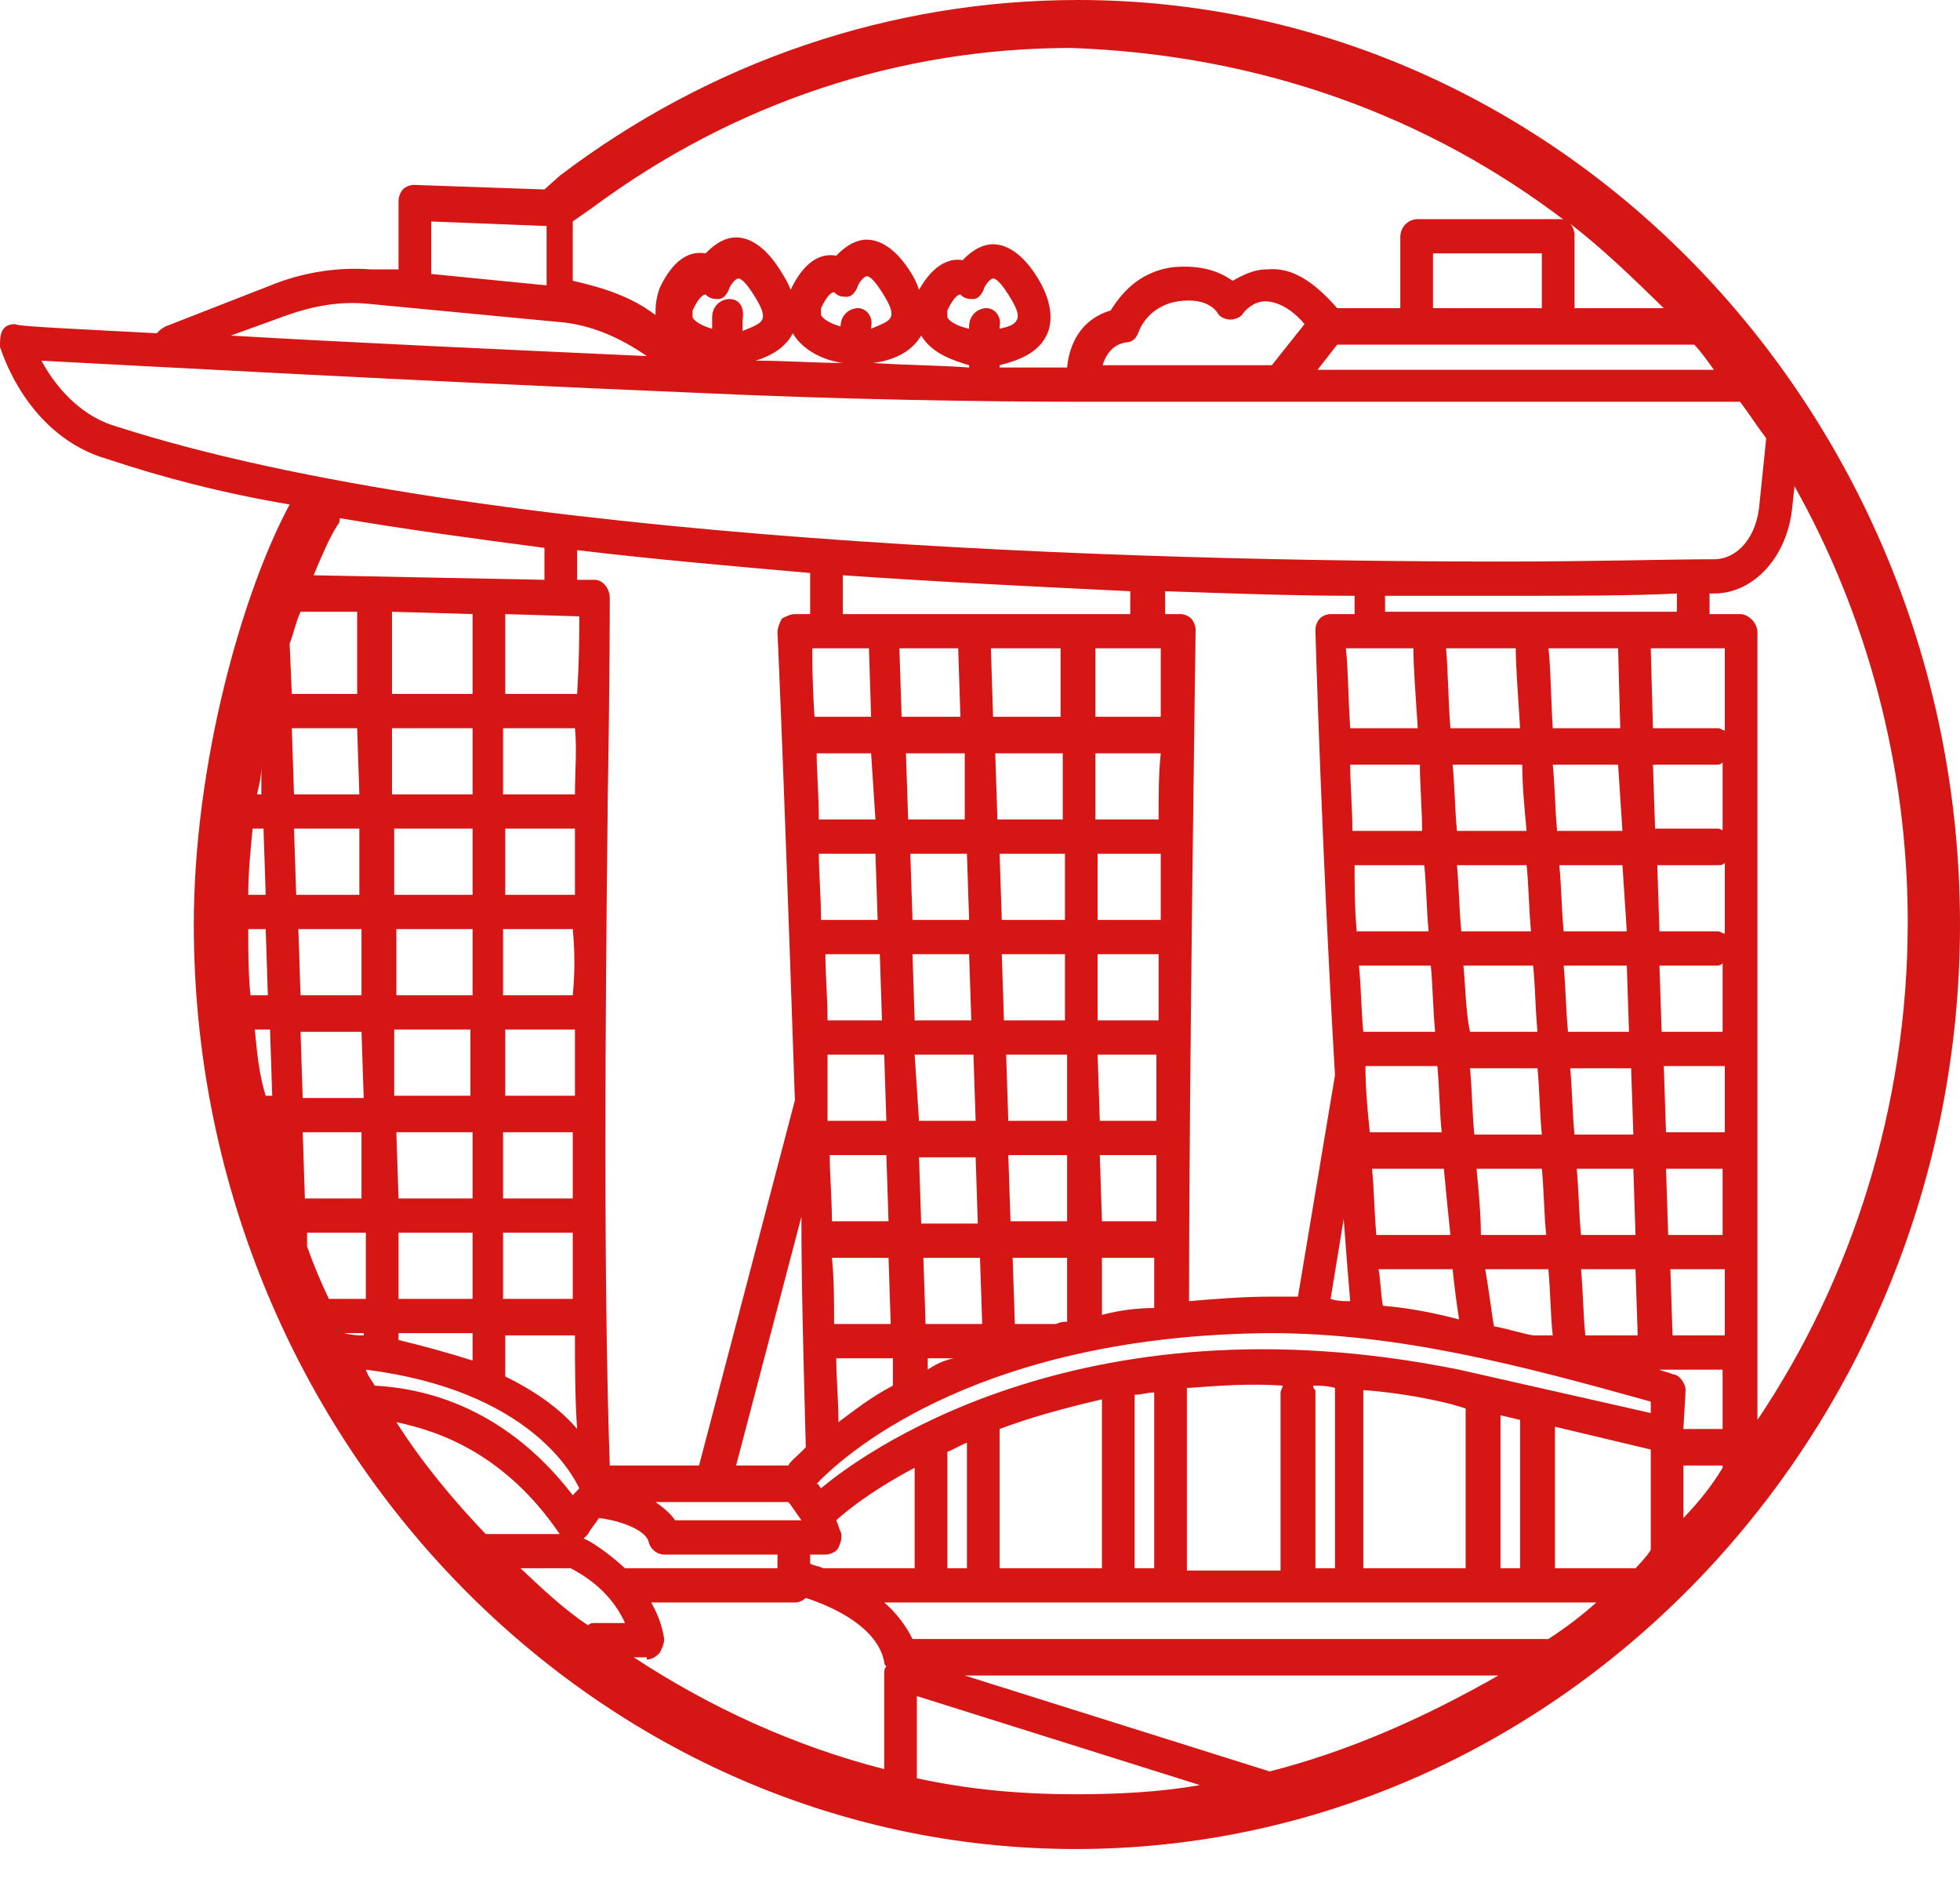 <svg xmlns="http://www.w3.org/2000/svg" version="1.1" xmlns:xlink="http://www.w3.org/1999/xlink" xmlns:svgjs="http://svgjs.dev/svgjs" width="50" height="48"><svg width="50" height="48" viewBox="0 0 50 48" fill="none" xmlns="http://www.w3.org/2000/svg">
<path d="M27.5 0C22.722 0 18.111 1.572 14.278 4.483L13.889 4.832L10.556 4.716C10.444 4.716 10.333 4.774 10.278 4.832C10.222 4.891 10.167 5.007 10.167 5.123V6.87H9.444C8.667 6.812 7.833 6.928 7.056 7.219L4.222 8.326C4.111 8.384 4.056 8.442 4 8.5C1.833 8.384 0.444 8.326 0.389 8.267C0.222 8.267 0.111 8.326 0.056 8.442C-5.38097e-08 8.559 0 8.675 0 8.85C0.5 10.305 1.5 11.353 2.722 11.702C4.111 12.168 5.667 12.576 7.389 12.867C6.167 15.137 4.944 19.504 4.944 23.579C4.944 36.563 15.056 47.159 27.444 47.159C39.833 47.159 50 36.563 50 23.579C50 10.596 39.889 0 27.5 0ZM39.5 41.803H23.278C23.111 41.453 22.833 41.104 22.556 40.871H40.722C40.333 41.221 39.944 41.512 39.5 41.803ZM32.389 45.18L24.611 42.734H38.222C36.389 43.782 34.444 44.656 32.389 45.18ZM13.278 39.998H14.556C14.778 40.114 15.556 40.522 15.944 41.395H15.167C15.111 41.395 15.056 41.395 15 41.453C14.389 41.046 13.833 40.522 13.278 39.998ZM14.722 14.031C16.667 14.264 18.667 14.439 20.667 14.614V15.662H20.278C20.167 15.662 20.056 15.72 19.944 15.778C19.889 15.894 19.833 16.011 19.833 16.127C19.833 16.127 19.944 18.223 20.278 28.063L17.833 37.378H15.556C15.389 32.72 15.444 25.675 15.5 20.785V20.552C15.556 17.466 15.556 15.312 15.556 15.254C15.556 15.021 15.389 14.788 15.167 14.788H14.722V14.031ZM41.722 39.998H39.667V36.388L42.111 36.97V39.532C42 39.707 41.833 39.882 41.722 39.998ZM15.944 39.998C15.5 39.59 15.056 39.299 14.889 39.241L15 39.125C15.056 39.008 15.167 38.892 15.278 38.717C15.778 38.775 16.5 39.008 16.556 39.358C16.611 39.532 16.778 39.649 16.944 39.649H19.833V39.998H15.944ZM14.722 36.446C14.333 35.981 13.722 35.515 12.889 35.107V34.059H14.667C14.667 34.816 14.667 35.631 14.722 36.446ZM10.056 26.258H12V27.946H10.056V26.258ZM9.278 28.004H7.722L7.667 26.316H9.222L9.278 28.004ZM14.611 25.384H12.833V23.696H14.611C14.667 24.278 14.667 24.802 14.611 25.384ZM14.667 22.823H12.889V21.134H14.667V22.823ZM12.056 22.823H10.056V21.134H12.056V22.823ZM12.056 23.696V25.384H10.111V23.696H12.056ZM12.889 26.258H14.667V27.946H12.889V26.258ZM14.611 28.878V30.566H12.833V28.878H14.611ZM14.611 31.439V33.128H12.833V31.439H14.611ZM14.667 20.261H12.833V18.573H14.667C14.722 19.096 14.667 19.679 14.667 20.261ZM12.056 20.261H10V18.573H12.056V20.261ZM9.167 20.261H7.5L7.444 18.573H9.111L9.167 20.261ZM9.167 21.134V22.823H7.556L7.5 21.134H9.167ZM9.222 23.696V25.384H7.667L7.611 23.696H9.222ZM6.833 25.384H6.389C6.333 24.802 6.333 24.278 6.333 23.696H6.778L6.833 25.384ZM6.5 26.258H6.889L6.944 27.946H6.778C6.611 27.422 6.556 26.84 6.5 26.258ZM7.722 28.878H9.222V30.566H7.778L7.722 28.878ZM10.111 28.878H12.056V30.566H10.167L10.111 28.878ZM12.056 31.439V33.128H10.167V31.439H12.056ZM12.056 34.001V34.7C11.5 34.525 10.889 34.35 10.167 34.176V34.001H12.056ZM28.111 33.535V32.08H29.444V33.361C29 33.361 28.556 33.419 28.111 33.535ZM21.222 32.08H22.667L22.722 33.768H21.278C21.278 33.186 21.278 32.604 21.222 32.08ZM24.778 26.025H23.333L23.278 24.336H24.722L24.778 26.025ZM25.556 24.336H27.167V26.025H25.611L25.556 24.336ZM24.833 26.898L24.889 28.587H23.444L23.333 26.898H24.833ZM25.667 26.898H27.222V28.587H25.722L25.667 26.898ZM28 26.898H29.5V28.587H28.056L28 26.898ZM28 26.025V24.336H29.556V26.025H28ZM28 23.463V21.775H29.611V23.463H28ZM27.167 23.463H25.556L25.5 21.775H27.167V23.463ZM24.722 23.463H23.278L23.222 21.775H24.667L24.722 23.463ZM22.389 23.463H20.944C20.944 22.823 20.889 22.299 20.889 21.775H22.333L22.389 23.463ZM22.444 24.336L22.5 26.025H21.111C21.111 25.443 21.056 24.86 21.056 24.336H22.444ZM21.111 26.898H22.556L22.611 28.587H21.111V26.898ZM22.611 29.46L22.667 31.148H21.222C21.222 30.566 21.167 29.984 21.167 29.46H22.611ZM23.556 32.08H25L25.056 33.768H23.611L23.556 32.08ZM23.5 31.206L23.444 29.518H24.889L24.944 31.206H23.5ZM25.722 29.46H27.222V31.148H25.778L25.722 29.46ZM28.056 29.46H29.5V31.148H28.111L28.056 29.46ZM29.556 20.901H27.944V19.213H29.611C29.556 19.737 29.556 20.261 29.556 20.901ZM27.111 20.901H25.444L25.389 19.213H27.111V20.901ZM24.611 20.901H23.167L23.111 19.213H24.611V20.901ZM22.333 20.901H20.889C20.889 20.261 20.833 19.679 20.833 19.213H22.222L22.333 20.901ZM21.389 36.272C21.389 35.69 21.333 35.166 21.333 34.642H22.778V35.34C22.222 35.631 21.778 35.981 21.389 36.272ZM23.667 34.933V34.642H24.333C24.056 34.7 23.833 34.816 23.667 34.933ZM26.944 33.768H25.889L25.833 32.08H27.222V33.71C27.167 33.71 27.056 33.71 26.944 33.768ZM29.611 16.535V18.281H27.944V16.535H29.611ZM27.056 16.535V18.281H25.333L25.278 16.535H27.056ZM24.444 16.535L24.5 18.281H23L22.944 16.535H24.444ZM22.167 16.535L22.222 18.281H20.778C20.722 17.408 20.722 16.884 20.722 16.535H22.167ZM20.556 36.912C20.333 37.145 20.167 37.261 20.111 37.378H18.778L20.444 31.032C20.444 32.837 20.5 34.758 20.556 36.912ZM18.167 38.309H20.111C20.167 38.368 20.278 38.542 20.444 38.775H17.222C17.111 38.601 16.889 38.426 16.722 38.309H18.167ZM21 39.998C20.889 39.94 20.778 39.94 20.667 39.882V39.649H21.056C21.167 39.649 21.333 39.59 21.389 39.474C21.444 39.358 21.5 39.183 21.444 39.066C21.389 38.95 21.389 38.892 21.333 38.775C21.333 38.775 22 38.135 23.333 37.436V39.998H21ZM24.167 37.029C24.333 36.97 24.5 36.854 24.667 36.796V39.998H24.167V37.029ZM25.5 36.446C26.278 36.155 27.111 35.922 28.111 35.69V39.998H25.5V36.446ZM28.944 35.573C29.111 35.573 29.278 35.515 29.444 35.515V39.998H28.944V35.573ZM30.333 35.398C31.111 35.34 31.889 35.282 32.722 35.34C32.722 35.398 32.667 35.457 32.667 35.515V40.056H30.278V35.398H30.333ZM33.5 35.34C33.667 35.34 33.833 35.34 34.056 35.398V39.998H33.556V35.457C33.5 35.398 33.5 35.398 33.5 35.34ZM34.833 35.457C35.556 35.515 36.278 35.631 37 35.806L37.389 35.922V39.998H34.778V35.457H34.833ZM38.278 36.097L38.778 36.214V39.998H38.278V36.097ZM37.222 34.933C27.444 32.953 21.833 37.203 20.944 37.96C20.889 37.902 20.889 37.844 20.833 37.844C21.722 36.912 25.167 34.059 32.389 34.001C35.667 34.001 38.778 34.816 42.111 35.748V36.039L37.222 34.933ZM34.333 16.535H36.056C36.056 17.001 36.111 17.699 36.167 18.573H34.444C34.389 17.699 34.389 17.001 34.333 16.535ZM41.278 16.535L41.333 18.573H39.611C39.556 17.641 39.556 16.942 39.5 16.535H41.278ZM44 23.812C43.944 23.812 43.889 23.754 43.833 23.754H42.333L42.278 22.066H43.833C43.889 22.066 43.944 22.066 44 22.008V23.812ZM41.5 23.754H39.889C39.833 23.172 39.833 22.59 39.778 22.066H41.389L41.5 23.754ZM41.667 28.936H40.167C40.111 28.412 40.111 27.83 40.056 27.247H41.611L41.667 28.936ZM42.444 27.189H44V28.878H42.5L42.444 27.189ZM36.611 26.316H34.778C34.722 25.734 34.722 25.151 34.667 24.628H36.5C36.556 25.21 36.556 25.792 36.611 26.316ZM37.333 24.628H39.111C39.167 25.21 39.167 25.734 39.222 26.316H37.5C37.389 25.792 37.389 25.21 37.333 24.628ZM34.611 23.754C34.556 23.172 34.556 22.59 34.556 22.066H36.333C36.389 22.59 36.389 23.172 36.444 23.754H34.611ZM34.833 27.189H36.667C36.722 27.771 36.722 28.354 36.778 28.878H34.944C34.889 28.354 34.833 27.771 34.833 27.189ZM35 29.809H36.833C36.889 30.391 36.944 30.974 37 31.498H35.111C35.056 30.915 35.056 30.333 35 29.809ZM37.667 29.809H39.333C39.389 30.391 39.389 30.974 39.444 31.498H37.778C37.778 30.974 37.722 30.391 37.667 29.809ZM37.611 28.936C37.556 28.412 37.556 27.83 37.5 27.247H39.222C39.278 27.83 39.278 28.412 39.333 28.936H37.611ZM40 26.316C39.944 25.734 39.944 25.21 39.889 24.628H41.5L41.556 26.316H40ZM39.056 23.754H37.278C37.222 23.172 37.222 22.648 37.167 22.066H38.944C39 22.59 39 23.172 39.056 23.754ZM37.167 21.192C37.111 20.61 37.111 20.028 37.056 19.504H38.833C38.833 20.028 38.889 20.61 38.944 21.192H37.167ZM36.278 21.192H34.5C34.5 20.61 34.444 20.028 34.444 19.504H36.222C36.222 20.028 36.278 20.61 36.278 21.192ZM35.278 33.303C35.222 33.011 35.222 32.662 35.167 32.371H37.056C37.111 32.895 37.167 33.303 37.222 33.652C36.556 33.477 35.944 33.361 35.278 33.303ZM38.111 33.827C38.056 33.535 38 33.011 37.889 32.371H39.5C39.556 33.011 39.556 33.594 39.611 34.059H39.111C38.778 34.001 38.444 33.885 38.111 33.827ZM40.444 34.059C40.389 33.594 40.389 33.011 40.333 32.371H41.722L41.778 34.059H40.444ZM40.333 31.498C40.278 30.974 40.278 30.391 40.222 29.809H41.667L41.722 31.498H40.333ZM42.5 29.809H43.944V31.498H42.556L42.5 29.809ZM42.389 26.316L42.333 24.628H43.778C43.833 24.628 43.889 24.628 43.944 24.569V26.316H42.389ZM44 21.192C43.944 21.192 43.889 21.134 43.833 21.134H42.222L42.167 19.504H43.778C43.833 19.504 43.889 19.504 43.944 19.446V21.192H44ZM41.389 21.192H39.722C39.667 20.61 39.667 20.028 39.611 19.504H41.278L41.389 21.192ZM38.667 16.535C38.667 16.942 38.722 17.699 38.778 18.573H37C36.944 17.874 36.944 17.175 36.889 16.535H38.667ZM34.444 33.186C34.278 33.186 34.111 33.186 33.944 33.128L34.278 31.09C34.333 31.847 34.389 32.546 34.444 33.186ZM42.667 34.059L42.611 32.371H44V34.059H42.667ZM44 18.631C43.944 18.631 43.889 18.573 43.833 18.573H42.167L42.111 16.535H44V18.631ZM35.333 15.662V15.196H38.333C40.111 15.196 41.667 15.196 42.778 15.137V15.603H35.333V15.662ZM34.5 15.662H33.944C33.833 15.662 33.722 15.72 33.667 15.778C33.611 15.836 33.556 15.953 33.556 16.069C33.556 16.127 33.722 21.775 34.056 27.422L33.111 33.07H32.444C31.722 33.07 31 33.128 30.333 33.186C30.333 27.48 30.5 16.186 30.5 16.069C30.5 15.953 30.444 15.836 30.389 15.778C30.333 15.72 30.222 15.662 30.111 15.662H29.722V15.079C31.444 15.137 33.056 15.196 34.556 15.196V15.662H34.5ZM28.778 15.662H21.5V14.672C24 14.846 26.444 14.963 28.833 15.079V15.662H28.778ZM14.778 15.72C14.778 16.127 14.778 16.826 14.722 17.699H12.889V15.662L14.778 15.72ZM12.056 17.699H10V15.603L12.056 15.662V17.699ZM9.111 15.603V17.699H7.444L7.389 16.418C7.5 16.127 7.556 15.836 7.667 15.603H9.111ZM6.667 19.562V20.261H6.556C6.611 20.028 6.667 19.795 6.667 19.562ZM6.722 21.134L6.778 22.823H6.333C6.333 22.241 6.389 21.716 6.444 21.134H6.722ZM7.833 31.439H9.333V33.128H8.389C8.167 32.662 8 32.255 7.833 31.789V31.439ZM8.778 34.001H9.278V34.059C9.167 34.059 9 34.059 8.778 34.001C8.833 34.001 8.833 34.001 8.778 34.001ZM14.778 37.96L14.611 38.135C12.778 35.748 10.611 35.398 9.556 35.34C9.5 35.224 9.389 35.107 9.333 34.933C13.5 35.457 14.611 37.611 14.778 37.96ZM14.278 39.125H12.389C11.556 38.251 10.778 37.32 10.111 36.272C11.222 36.505 12.889 37.087 14.278 39.125ZM16.5 42.327C16.611 42.327 16.722 42.269 16.833 42.152C16.889 42.036 16.944 41.919 16.944 41.803C16.889 41.453 16.778 41.162 16.611 40.871H20.278C20.389 40.871 20.5 40.813 20.556 40.755C21.278 40.988 22.389 41.512 22.556 42.385C22.556 42.443 22.556 42.443 22.611 42.501C22.556 42.56 22.556 42.618 22.556 42.676V45.121C20.278 44.539 18.111 43.549 16.167 42.269H16.5V42.327ZM42.667 35.049C42.556 34.991 42.444 34.991 42.333 34.933H43.944V36.446H42.944L43 35.457C43 35.282 42.833 35.049 42.667 35.049ZM44.389 15.662H43.611V15.137H43.722C44.778 15.137 45.611 14.148 45.722 12.925L45.778 12.401C47.611 15.662 48.667 19.504 48.667 23.521C48.667 28.237 47.222 32.662 44.833 36.214V16.127C44.833 15.894 44.611 15.662 44.389 15.662ZM28.111 9.374C28.167 9.141 28.333 8.791 28.722 8.733C28.889 8.733 29 8.617 29.056 8.442C29.056 8.442 29.278 7.802 30.056 7.685C30.833 7.569 31.056 7.976 31.056 7.976C31.111 8.093 31.278 8.151 31.389 8.151C31.5 8.151 31.667 8.093 31.722 7.976C31.722 7.976 31.944 7.685 32.278 7.685C32.556 7.685 32.944 7.86 33.278 8.267L32.444 9.315H28.111V9.374ZM34.111 8.791H43.222C43.389 8.966 43.556 9.199 43.722 9.432H33.611L34.111 8.791ZM39.333 7.86H36.556V6.463H39.333V7.86ZM40.167 7.86V5.997C40.167 5.88 40.111 5.764 40.056 5.706C40.889 6.346 41.667 7.103 42.444 7.86H40.167ZM39.944 5.647C39.889 5.589 39.833 5.589 39.778 5.589H36.167C35.944 5.589 35.722 5.764 35.722 6.055V7.86H34.111C33.5 7.161 32.944 6.812 32.333 6.87C31.944 6.87 31.667 7.045 31.444 7.161C31.111 6.928 30.667 6.754 29.944 6.812C29 6.928 28.556 7.569 28.333 7.918C27.556 8.151 27.278 8.791 27.222 9.374H25.5V9.315C25.944 9.199 26.5 9.024 26.722 8.5C26.889 8.093 26.778 7.569 26.444 7.045C26.111 6.521 25.722 6.23 25.333 6.23C25 6.23 24.722 6.463 24.556 6.637C24.278 6.579 23.833 6.695 23.444 7.394C23.389 7.219 23.333 7.103 23.222 6.928C22.889 6.404 22.5 6.113 22.111 6.113C21.778 6.113 21.5 6.346 21.333 6.521C21 6.463 20.556 6.579 20.167 7.394C20.111 7.219 20 7.045 19.889 6.87C19.556 6.346 19.167 6.055 18.778 6.055C18.444 6.055 18.167 6.288 18 6.463C17.667 6.404 17.222 6.521 16.833 7.336C16.722 7.627 16.722 7.86 16.722 8.035C16.111 7.569 15.389 7.336 14.611 7.161V5.647L15.111 5.298C18.722 2.62 22.944 1.223 27.333 1.223C32.167 1.397 36.444 2.969 39.944 5.647ZM18.611 7.627C18.389 7.627 18.167 7.802 18.167 8.093V8.384C17.944 8.326 17.722 8.209 17.667 8.093V7.918C17.833 7.569 17.944 7.511 18 7.511C18.111 7.627 18.222 7.627 18.333 7.627C18.444 7.627 18.556 7.511 18.611 7.336C18.667 7.219 18.778 7.103 18.833 7.103C18.889 7.103 19 7.161 19.222 7.511C19.444 7.86 19.5 8.035 19.444 8.151C19.389 8.267 19.222 8.326 18.944 8.442V8.151C19 7.802 18.833 7.627 18.611 7.627ZM20.222 8.5C20.5 8.966 21.056 9.199 21.5 9.257C20.778 9.257 20.056 9.199 19.278 9.199C19.667 9.082 20.056 8.85 20.222 8.5ZM21.889 7.86C21.667 7.86 21.444 8.035 21.444 8.326C21.222 8.267 21 8.151 20.944 8.035V7.86C21.111 7.511 21.222 7.452 21.278 7.452C21.389 7.569 21.5 7.569 21.611 7.569C21.722 7.569 21.833 7.452 21.889 7.278C21.944 7.161 22.056 7.045 22.111 7.045C22.167 7.045 22.278 7.103 22.5 7.452C22.722 7.802 22.778 7.976 22.722 8.093C22.667 8.209 22.5 8.267 22.222 8.384V8.326C22.278 8.093 22.111 7.86 21.889 7.86ZM22.278 9.257C22.722 9.199 23.222 9.024 23.5 8.559C23.778 9.024 24.333 9.199 24.722 9.315V9.374C23.944 9.315 23.111 9.315 22.278 9.257ZM25.167 7.86C24.944 7.86 24.722 8.035 24.722 8.326V8.384C24.444 8.326 24.222 8.209 24.167 8.093V7.918C24.333 7.569 24.444 7.511 24.5 7.511C24.611 7.627 24.722 7.627 24.833 7.627C24.944 7.627 25.056 7.511 25.111 7.336C25.167 7.219 25.278 7.103 25.333 7.103C25.389 7.103 25.5 7.161 25.722 7.511C25.944 7.86 26 8.035 25.944 8.151C25.889 8.267 25.778 8.326 25.5 8.384V8.326C25.556 8.093 25.389 7.86 25.167 7.86ZM10.944 5.647L13.944 5.764V7.278L11 6.987V5.647H10.944ZM7.333 8.035C8 7.802 8.667 7.685 9.333 7.743L14.222 8.209C15.056 8.267 15.833 8.617 16.5 9.082C12.722 8.908 8.833 8.733 5.889 8.559L7.333 8.035ZM1.056 9.199C3.278 9.315 10.667 9.723 17.667 10.014C21.389 10.189 25.056 10.247 27.667 10.247H44.389C44.611 10.538 44.833 10.887 45.056 11.178L44.889 12.809C44.833 13.682 44.333 14.264 43.722 14.264C42.556 14.264 40.667 14.322 38.333 14.322C29.111 14.322 12.278 13.857 3 10.887C2.167 10.655 1.5 10.014 1.056 9.199ZM13.889 13.973V14.788L8 14.672C8.222 14.148 8.389 13.74 8.611 13.391C8.667 13.333 8.667 13.274 8.667 13.216C10.389 13.507 12.111 13.74 13.889 13.973ZM23.389 45.354V43.258L30.611 45.529C29.611 45.704 28.556 45.762 27.444 45.762C26.056 45.762 24.722 45.645 23.389 45.354ZM42.944 38.717V37.378H43.944V37.436C43.667 37.902 43.333 38.309 42.944 38.717Z" fill="#D61515"></path>
</svg><style>@media (prefers-color-scheme: light) { :root { filter: none; } }
@media (prefers-color-scheme: dark) { :root { filter: none; } }
</style></svg>